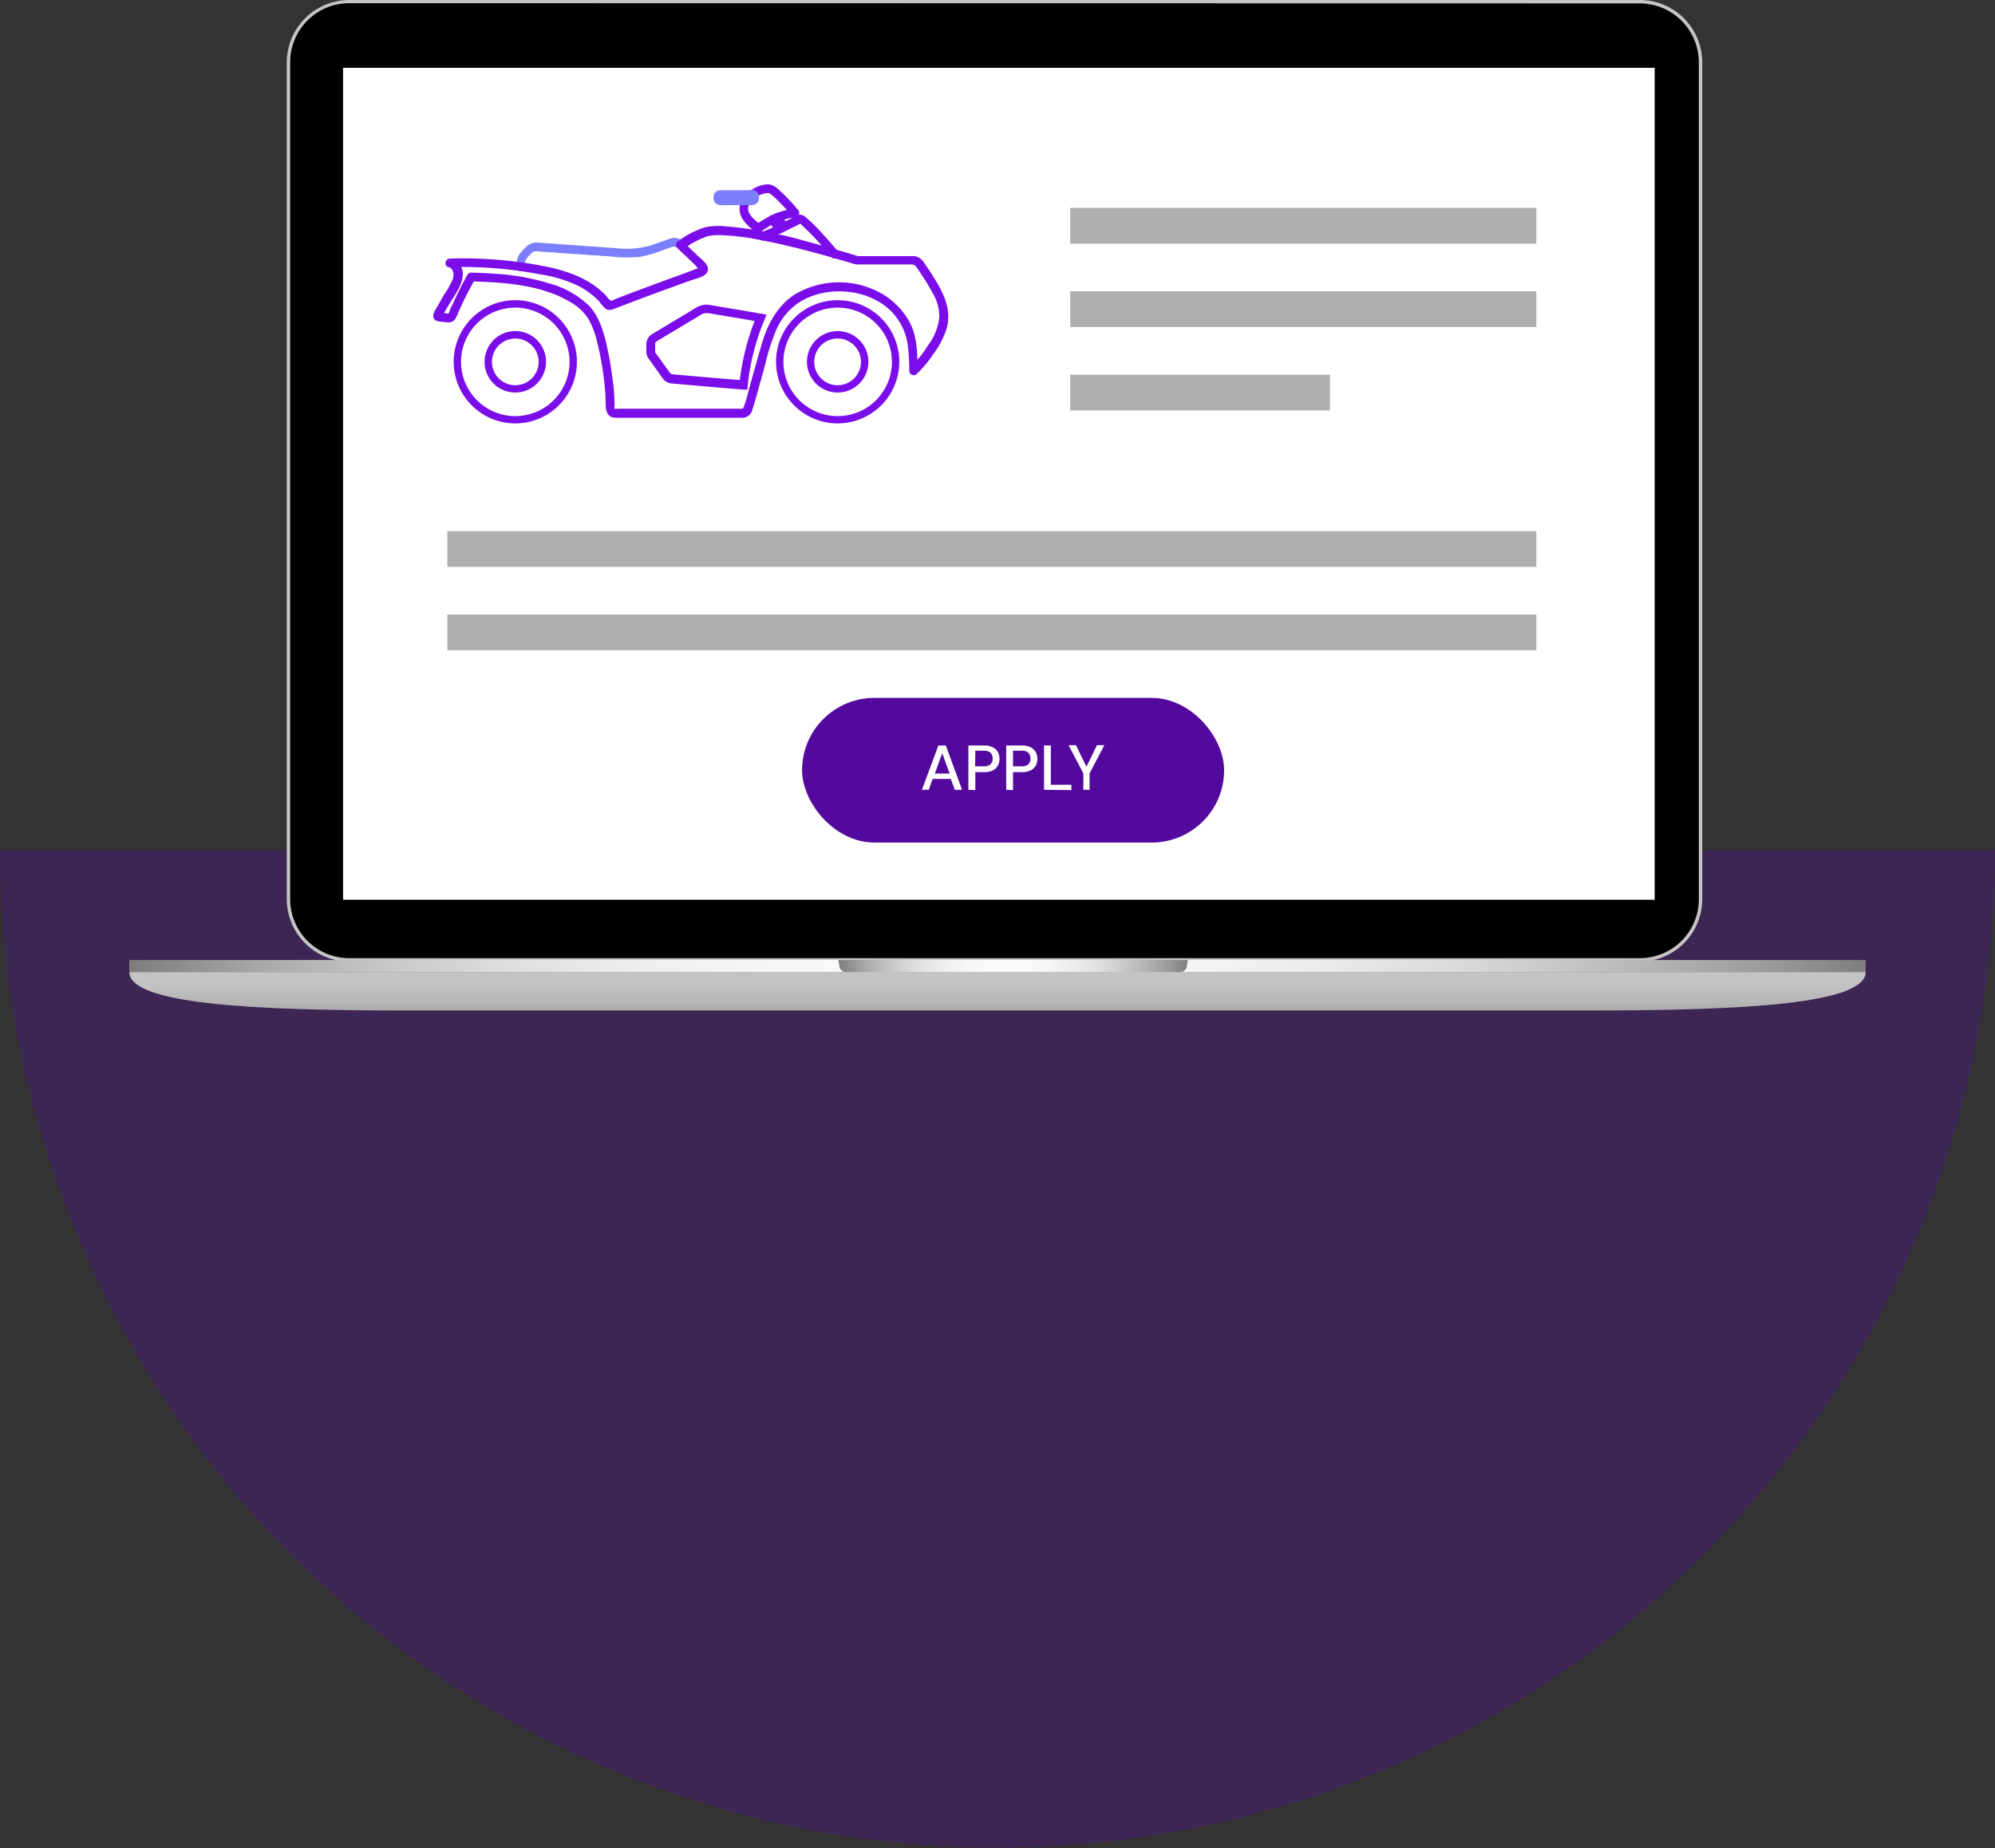 <svg xmlns="http://www.w3.org/2000/svg" xmlns:xlink="http://www.w3.org/1999/xlink" viewBox="0 0 270 250.15"><rect x="0" y="0" width="270" height="250.15" fill="#333333" stroke="none"/><defs><style>.cls-1,.cls-8{fill:#54099e;}.cls-1{opacity:0.3;}.cls-2{fill:#c5c5c5;}.cls-3{fill:url(#linear-gradient);}.cls-4{fill:url(#linear-gradient-2);}.cls-5{fill:url(#linear-gradient-3);}.cls-6{fill:#fff;}.cls-7{fill:#afafaf;}.cls-9{fill:#7b7eff;}.cls-10{fill:#7c0deb;}</style><linearGradient id="linear-gradient" x1="15173.41" y1="136.77" x2="15173.41" y2="131.56" gradientTransform="matrix(-1, 0, 0, 1, 15308.41, 0)" gradientUnits="userSpaceOnUse"><stop offset="0" stop-color="#ababab"/><stop offset="0.23" stop-color="#b6b6b6"/><stop offset="0.6" stop-color="#c1c1c1"/><stop offset="1" stop-color="#c5c5c5"/></linearGradient><linearGradient id="linear-gradient-2" x1="15055.91" y1="130.75" x2="15290.91" y2="130.75" gradientTransform="matrix(-1, 0, 0, 1, 15308.41, 0)" gradientUnits="userSpaceOnUse"><stop offset="0" stop-color="#7e7e7e"/><stop offset="0.06" stop-color="#9c9c9c"/><stop offset="0.15" stop-color="#bebebe"/><stop offset="0.23" stop-color="#d9d9d9"/><stop offset="0.32" stop-color="#edecec"/><stop offset="0.41" stop-color="#f8f7f7"/><stop offset="0.5" stop-color="#fcfbfb"/><stop offset="0.62" stop-color="#f9f8f8"/><stop offset="0.7" stop-color="#efefef"/><stop offset="0.78" stop-color="#dfdfdf"/><stop offset="0.85" stop-color="#c9c8c8"/><stop offset="0.92" stop-color="#ababab"/><stop offset="0.98" stop-color="#888"/><stop offset="1" stop-color="#7e7e7e"/></linearGradient><linearGradient id="linear-gradient-3" x1="15147.65" y1="130.75" x2="15194.95" y2="130.75" xlink:href="#linear-gradient-2"/></defs><g id="Bottom_Layer" data-name="Bottom Layer"><path class="cls-1" d="M270,115.08a135,135,0,0,1-270,0Z"/></g><g id="_2_highlights_shadows" data-name="2 highlights &amp; shadows"><rect x="39.03" y="0.22" width="191.14" height="129.72" rx="8.24" transform="translate(269.2 130.15) rotate(180)"/><path class="cls-2" d="M221.92,130.15H47.27a8.47,8.47,0,0,1-8.46-8.46V8.46A8.47,8.47,0,0,1,47.27,0H221.92a8.46,8.46,0,0,1,8.46,8.46V121.69A8.46,8.46,0,0,1,221.92,130.15ZM47.27.43a8,8,0,0,0-8,8V121.69a8,8,0,0,0,8,8H221.92a8,8,0,0,0,8-8V8.46a8,8,0,0,0-8-8Z"/><path class="cls-3" d="M252.5,131.56c0,4.34-16.59,5.21-37.09,5.21H54.59c-20.5,0-37.09-.87-37.09-5.21Z"/><path class="cls-4" d="M167.8,129.94h84.7v1.62H17.5v-1.62h97.25l.17.95a.82.82,0,0,0,.86.58h42.63a.83.83,0,0,0,.86-.58l.17-.95h8.36"/><path class="cls-5" d="M113.46,129.94l.18,1a.87.87,0,0,0,.91.62h45.12a.87.87,0,0,0,.91-.62l.18-1Z"/><rect class="cls-6" x="46.42" y="9.18" width="177.51" height="112.6" transform="translate(270.36 130.96) rotate(180)"/><rect class="cls-7" x="144.84" y="28.14" width="63.09" height="4.84"/><rect class="cls-7" x="144.84" y="39.42" width="63.09" height="4.84"/><rect class="cls-7" x="60.54" y="71.88" width="147.39" height="4.84"/><rect class="cls-7" x="60.54" y="83.17" width="147.39" height="4.84"/><rect class="cls-7" x="144.84" y="50.71" width="35.16" height="4.84"/><rect class="cls-8" x="108.55" y="94.46" width="57.12" height="19.58" rx="9.79"/><path class="cls-6" d="M124.77,106.9l2.23-6h1l2.21,6h-1l-.52-1.47h-2.47l-.52,1.47Zm1.75-2.2h2l-1-2.75Z"/><path class="cls-6" d="M131.06,106.9v-6h2.12a2.54,2.54,0,0,1,1.17.24,1.68,1.68,0,0,1,.7.64,1.93,1.93,0,0,1,.22.93,1.88,1.88,0,0,1-.22.91,1.53,1.53,0,0,1-.68.65,2.6,2.6,0,0,1-1.19.24H132v2.43Zm.91-3.18h1.16a1.32,1.32,0,0,0,.93-.28,1,1,0,0,0,.28-.77,1.05,1.05,0,0,0-.28-.78,1.28,1.28,0,0,0-.93-.28H132Z"/><path class="cls-6" d="M136.18,106.9v-6h2.12a2.54,2.54,0,0,1,1.17.24,1.68,1.68,0,0,1,.7.64,1.94,1.94,0,0,1,.23.93,2,2,0,0,1-.22.91,1.61,1.61,0,0,1-.69.65,2.6,2.6,0,0,1-1.19.24h-1.2v2.43Zm.92-3.18h1.15a1.31,1.31,0,0,0,.93-.28,1,1,0,0,0,.28-.77,1.05,1.05,0,0,0-.28-.78,1.26,1.26,0,0,0-.93-.28H137.1Z"/><path class="cls-6" d="M141.3,106.9v-6h.92v5.32H145v.72Z"/><path class="cls-6" d="M146.62,106.9v-2.22l-2-3.82h1l1.42,2.92,1.42-2.92h1l-2,3.82v2.22Z"/><path class="cls-9" d="M71,36.14a1.88,1.88,0,0,1,.23-1.09,6,6,0,0,1,.76-.83c.32-.3.66-.21,1.06-.18l4.38.31,5.24.36a18,18,0,0,0,3.88.06,15.77,15.77,0,0,0,3-.85c.44-.15.87-.32,1.3-.46a.89.89,0,0,1,1,.2c.59.46,1.42-.37.83-.83a2.23,2.23,0,0,0-1.39-.65,3.39,3.39,0,0,0-1,.26c-.74.26-1.48.53-2.23.78a12,12,0,0,1-4.87.35l-10.23-.72a2,2,0,0,0-1.78.59,8,8,0,0,0-.94,1.07,3.06,3.06,0,0,0-.34,1.63c0,.76,1.15.76,1.17,0Z"/><path class="cls-10" d="M69.75,57.31A8.34,8.34,0,1,1,78.08,49,8.35,8.35,0,0,1,69.75,57.31Zm0-15.67A7.34,7.34,0,1,0,77.08,49,7.34,7.34,0,0,0,69.75,41.64Z"/><path class="cls-10" d="M69.75,53.13A4.16,4.16,0,1,1,73.9,49,4.17,4.17,0,0,1,69.75,53.13Zm0-7.31A3.16,3.16,0,1,0,72.9,49,3.16,3.16,0,0,0,69.75,45.82Z"/><path class="cls-10" d="M113.37,57.31A8.34,8.34,0,1,1,121.71,49,8.35,8.35,0,0,1,113.37,57.31Zm0-15.67A7.34,7.34,0,1,0,120.71,49,7.34,7.34,0,0,0,113.37,41.64Z"/><path class="cls-10" d="M113.37,53.13A4.16,4.16,0,1,1,117.53,49,4.16,4.16,0,0,1,113.37,53.13Zm0-7.31A3.16,3.16,0,1,0,116.52,49,3.16,3.16,0,0,0,113.37,45.82Z"/><path class="cls-10" d="M115.82,35.79h7.44c.49,0,.6.14.93.6a34.36,34.36,0,0,1,2,3.21,6.16,6.16,0,0,1,.92,3.52,7.8,7.8,0,0,1-1.53,3.64,15.73,15.73,0,0,1-2.41,3l1,.41c0-2.29,0-4.8-1.22-6.84a10,10,0,0,0-4.74-4.15,11.71,11.71,0,0,0-10.72.72c-2.43,1.62-3.69,4.17-4.47,6.9-.54,1.89-1.07,3.79-1.61,5.68a22.59,22.59,0,0,1-.74,2.59c-.13.33-.33.25-.67.25H84.1a6.42,6.42,0,0,1-.76,0c-.33,0-.2.07-.17-.39a22.48,22.48,0,0,0-.29-3.75c-.14-1.18-.33-2.35-.57-3.52-.44-2.15-1-4.46-2.46-6.15a12.46,12.46,0,0,0-5.62-3.18,30.75,30.75,0,0,0-6.94-1.26c-1.17-.09-2.35-.14-3.52-.17a.56.56,0,0,0-.51.29q-1.12,2-2,4a5.48,5.48,0,0,0-.48,1.08l-.1.22c.14,0,.14-.07,0-.06a5.62,5.62,0,0,1-.56-.06,2.42,2.42,0,0,0-.45,0c.12.34.22.4.3.19l.12-.2.6-1c.66-1.17,1.7-2.42,1.9-3.78A2.17,2.17,0,0,0,61,35l-.16,1.16a55.65,55.65,0,0,1,12.08.94,18.58,18.58,0,0,1,5.31,1.58,10.42,10.42,0,0,1,2,1.31,9.35,9.35,0,0,1,.86.8,5.35,5.35,0,0,0,.87,1c.56.36,1.16,0,1.7-.2l2-.76c1.34-.51,2.68-1,4-1.49l3.75-1.36c.75-.28,2.31-.51,2.41-1.48.07-.77-1-1.49-1.51-2l-1.74-1.67-.12.92A12.25,12.25,0,0,1,95.67,32a7.12,7.12,0,0,1,2.16-.16,32.78,32.78,0,0,1,5,.63c3.43.65,6.81,1.53,10.15,2.49.89.25,1.77.52,2.65.78a.59.59,0,0,0,.31-1.13c-2.3-.7-4.62-1.36-7-2a55.8,55.8,0,0,0-11-2,9.2,9.2,0,0,0-2.51.15,12.17,12.17,0,0,0-3.65,1.88.6.6,0,0,0-.12.93L93.17,35l.93.9c.07.07.5.59.61.58v0c.08.07.1,0,.06-.28a1,1,0,0,0-.2.08,2.47,2.47,0,0,0-.52.18L92.62,37l-3.57,1.3c-1.33.49-2.67,1-4,1.49l-1.65.64a2.9,2.9,0,0,1-.67.26c-.29,0,0,.07-.24-.12A4.9,4.9,0,0,1,82,40c-2.22-2.35-5.41-3.41-8.51-4a56.87,56.87,0,0,0-12.62-1c-.63,0-.83,1-.16,1.16s.77,1,.59,1.55a11.06,11.06,0,0,1-1.19,2.15c-.4.7-.79,1.41-1.2,2.1-.28.47-.48,1.07.09,1.43a2.1,2.1,0,0,0,.86.17,4.72,4.72,0,0,0,1.06.06c.71-.1.87-.81,1.13-1.38.67-1.51,1.42-3,2.24-4.44l-.5.29c4.53.12,9.55.45,13.52,2.87a6.73,6.73,0,0,1,2.31,2.19,11.25,11.25,0,0,1,1.19,3.14,39.6,39.6,0,0,1,1.13,7.26c.08,1.15-.25,2.92,1.35,3,.57,0,1.15,0,1.73,0h15.36a1.42,1.42,0,0,0,1.44-1.07c.62-2,1.14-4,1.72-6.06a29,29,0,0,1,1.62-5,8.63,8.63,0,0,1,3.34-3.71,10.42,10.42,0,0,1,5.82-1.24,10,10,0,0,1,5,1.61,8,8,0,0,1,3.51,5.45,26.74,26.74,0,0,1,.23,3.68.6.6,0,0,0,1,.42,15.86,15.86,0,0,0,2.26-2.71,11.83,11.83,0,0,0,1.79-3.43c.76-2.68-.5-5-1.89-7.19-.34-.56-.71-1.1-1.09-1.63a1.94,1.94,0,0,0-1.31-1,7.63,7.63,0,0,0-.83,0h-7.11A.59.59,0,0,0,115.82,35.79Z"/><path class="cls-10" d="M103.51,32.49c.91-.36,1.81-.75,2.69-1.17.46-.21.91-.44,1.37-.67.2-.11.44-.2.63-.33s.19-.05,0-.13a1.78,1.78,0,0,1,.32.29,39.34,39.34,0,0,1,4,4.32c.48.59,1.3-.25.83-.83-.69-.84-1.4-1.66-2.15-2.45a20.06,20.06,0,0,0-2.34-2.27,1,1,0,0,0-1.15,0c-.48.24-1,.5-1.44.74-1,.51-2.07,1-3.13,1.39-.7.28-.39,1.42.31,1.14Z"/><path class="cls-10" d="M102.25,26.76a3,3,0,0,1,1.8-.64s-.11-.06,0,0l.09.06a1.25,1.25,0,0,1,.24.16c.16.12.33.27.49.41a27.92,27.92,0,0,1,2.34,2.52l.41-1a8.84,8.84,0,0,0-2.82.69,18.18,18.18,0,0,0-2.46,1.41h.59c-.84-.6-2.2-1.66-1.47-2.81.4-.65-.61-1.24-1-.6a2.52,2.52,0,0,0,0,2.62,5.72,5.72,0,0,0,1.86,1.8.57.57,0,0,0,.59,0,20.31,20.31,0,0,1,2.21-1.3,7.63,7.63,0,0,1,2.48-.64.6.6,0,0,0,.42-1,24.14,24.14,0,0,0-2.65-2.79,2.36,2.36,0,0,0-1.36-.7,4.05,4.05,0,0,0-2.36.81c-.63.42,0,1.44.59,1Z"/><path class="cls-10" d="M106,30.71l-.82-1.14-.12-.17a.72.72,0,0,0-.35-.27.59.59,0,0,0-.45.06.56.56,0,0,0-.27.35.53.53,0,0,0,.06.46l.81,1.14.12.17a.72.72,0,0,0,.35.27.59.59,0,0,0,.45-.06.56.56,0,0,0,.27-.35.57.57,0,0,0,0-.46Z"/><path class="cls-10" d="M104.72,29.7l.8,1.11.11.16a.59.59,0,0,0,.81.21.63.63,0,0,0,.27-.35.59.59,0,0,0-.06-.45l-.8-1.11-.11-.16a.59.59,0,0,0-.81-.21.63.63,0,0,0-.27.35.59.59,0,0,0,.06.45Z"/><path class="cls-9" d="M101.83,26.58H97.72a1,1,0,0,0-.25,0h0c.11-.06.27.48.32.26a1.08,1.08,0,0,0,0-.18c0-.22-.27.27-.31.26h4.1a.82.82,0,0,0,.27,0h0c-.08,0-.26-.41-.31-.29s0,.12,0,.16c0,.29-.12-.16.31-.21a.61.61,0,0,0-.59.59.58.58,0,0,0,.59.58.91.91,0,0,0,.87-1,.94.94,0,0,0-.65-1,3.73,3.73,0,0,0-.82,0H97.45a.89.89,0,0,0-.88.84,1.11,1.11,0,0,0,.28.94,1.38,1.38,0,0,0,1.05.23h3.93A.59.59,0,0,0,101.83,26.58Z"/><path class="cls-10" d="M101.16,52.73l-.57,0c-2.34-.18-8-.68-9.7-.83a1.67,1.67,0,0,1-1.2-.68L87.76,48.5a1.56,1.56,0,0,1-.29-.9v-1a1.6,1.6,0,0,1,.78-1.37l6-3.61a2.63,2.63,0,0,1,1.82-.34l7.68,1.3-.28.69a30.89,30.89,0,0,0-2.27,8.92ZM95.64,42.38a1.5,1.5,0,0,0-.77.22l-6,3.6a.43.43,0,0,0-.2.37v1a.37.37,0,0,0,.06.21l1.94,2.68a.49.49,0,0,0,.34.2c1.57.14,6.54.58,9.12.78a32.7,32.7,0,0,1,2-8l-6.24-1.05A1.07,1.07,0,0,0,95.64,42.38Z"/></g></svg>